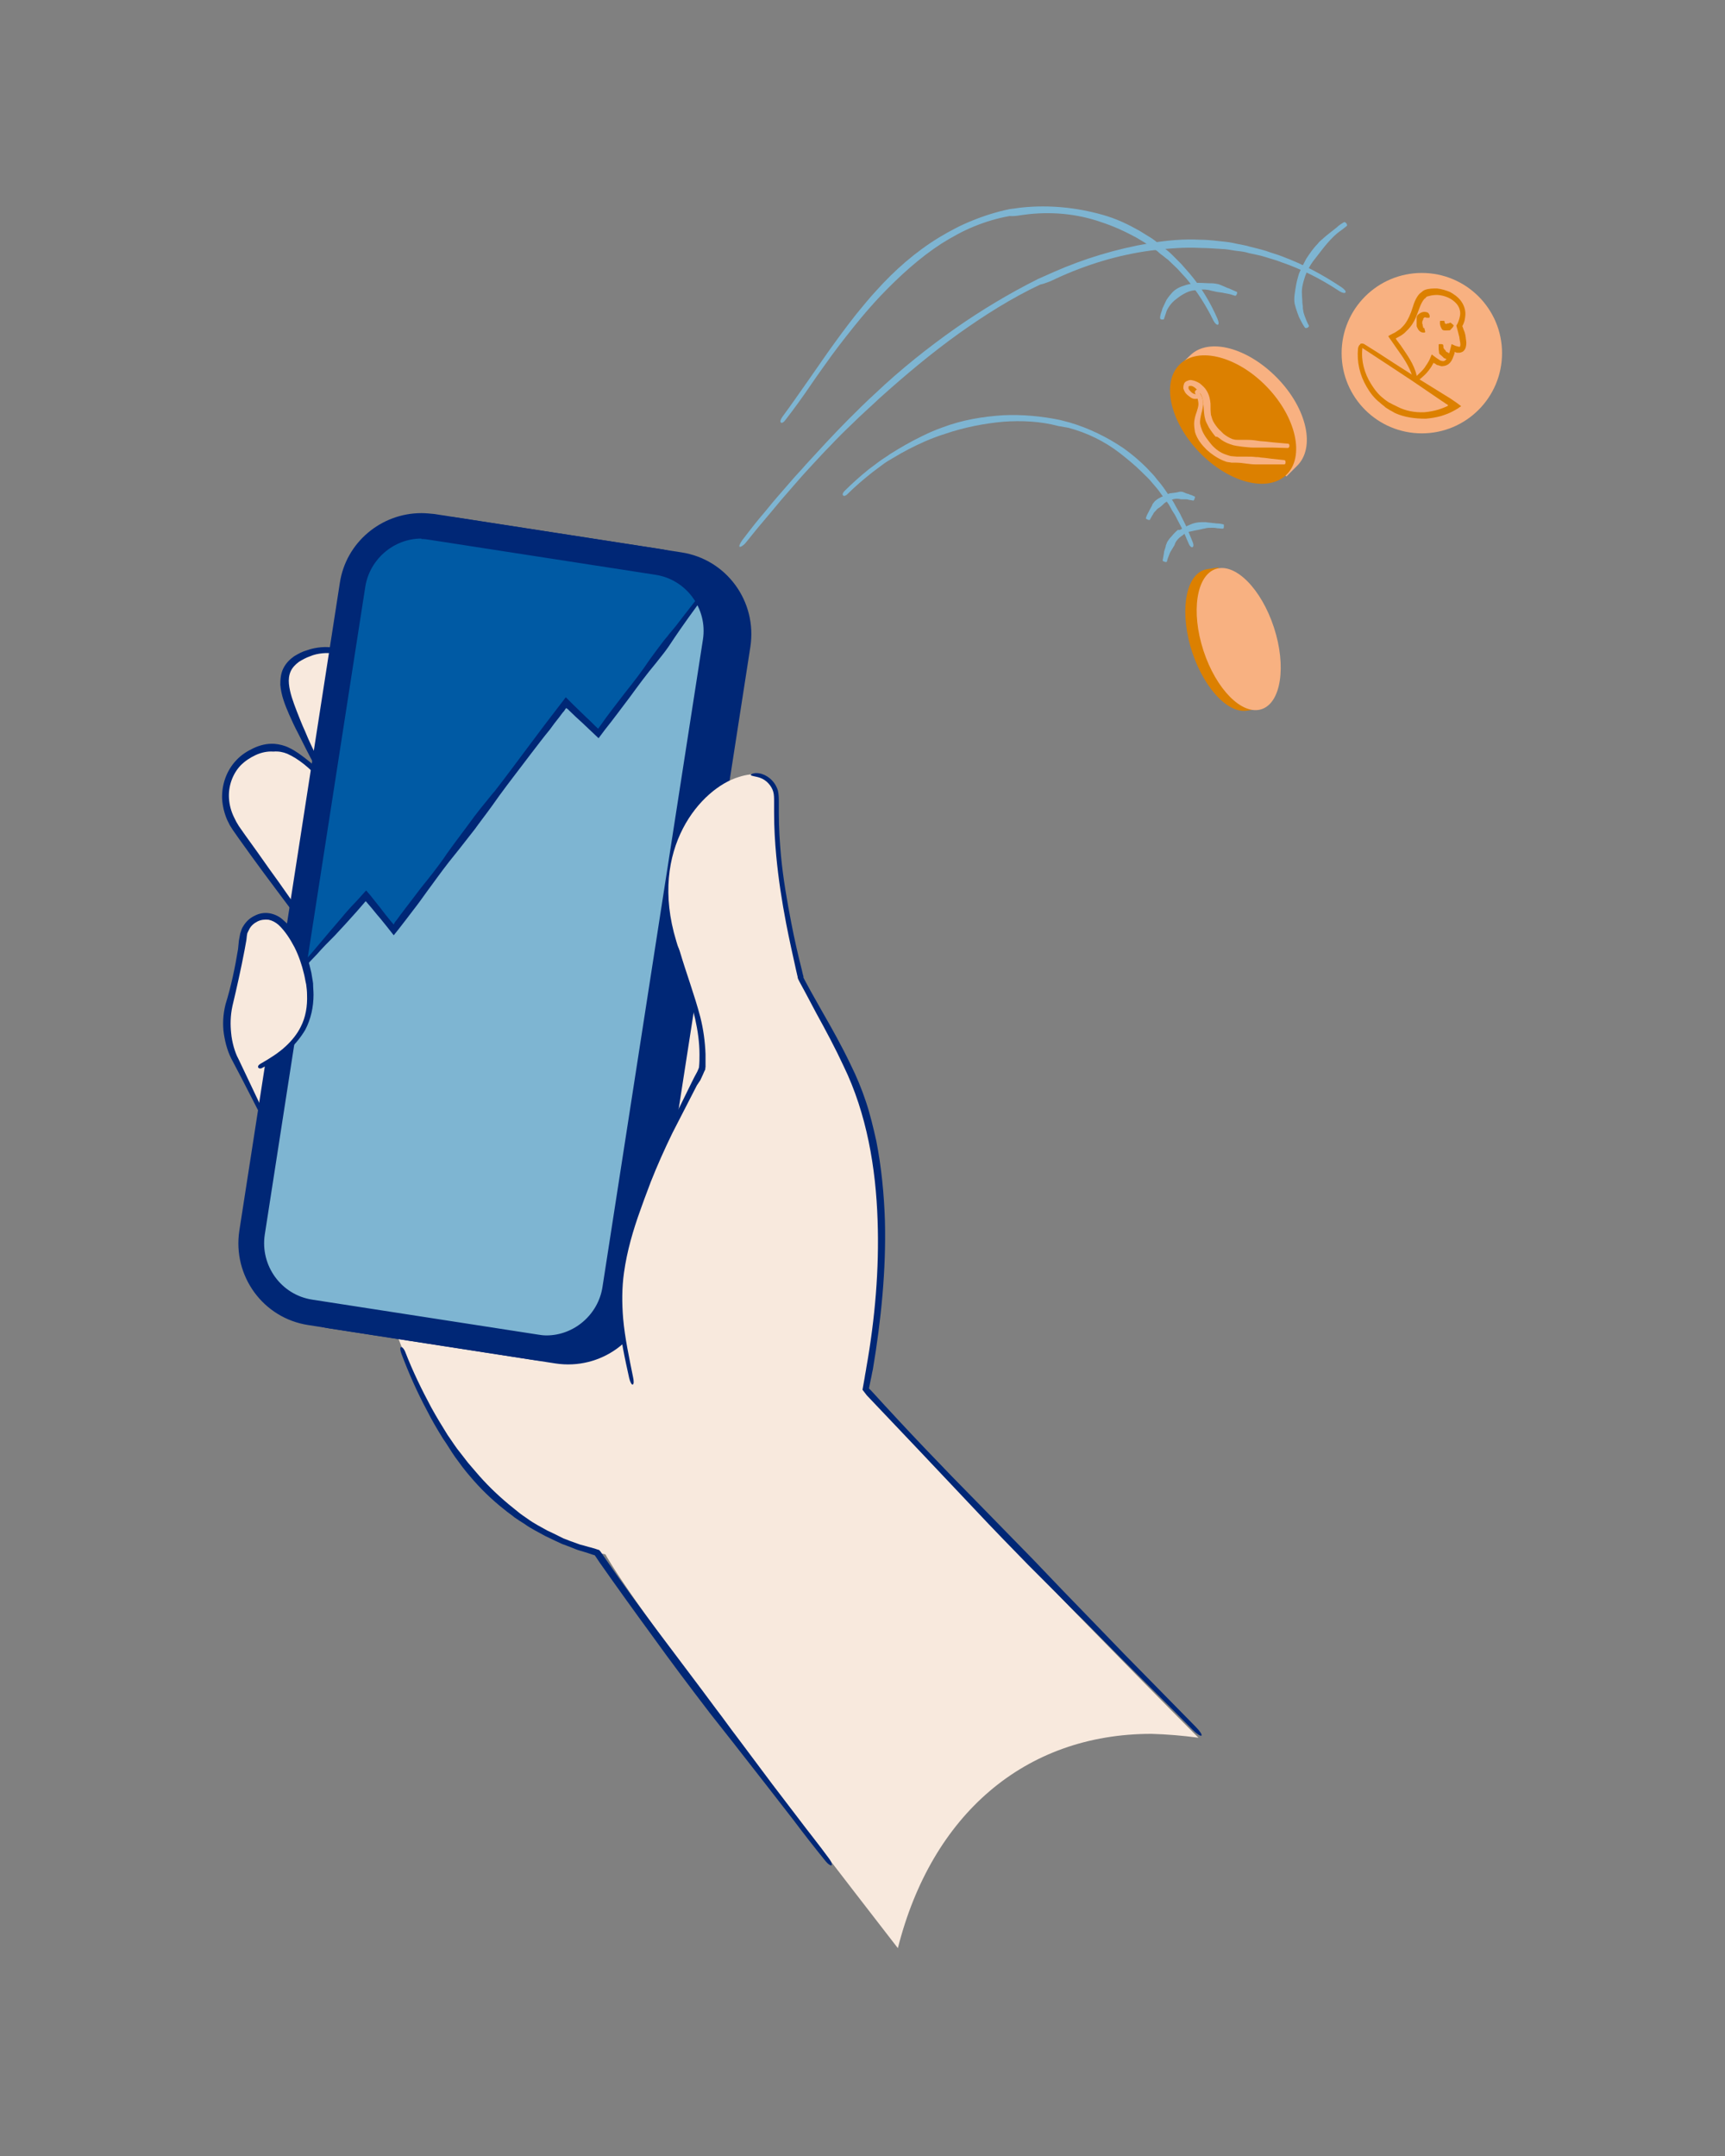<?xml version="1.0" encoding="utf-8"?>
<!-- Generator: Adobe Illustrator 27.6.1, SVG Export Plug-In . SVG Version: 6.00 Build 0)  -->
<svg version="1.1" id="Layer_1" xmlns="http://www.w3.org/2000/svg" xmlns:xlink="http://www.w3.org/1999/xlink" x="0px" y="0px"
	 viewBox="0 0 400 500" style="enable-background:new 0 0 400 500;" xml:space="preserve">
<rect x="0" y="0" width="400" height="500" fill="#808080" stroke="none"/>
<style type="text/css">
	.st0{fill:#F8E9DD;}
	.st1{fill:none;}
	.st2{fill:#002776;}
	.st3{fill:#005AA4;}
	.st4{fill:#7EB5D2;}
	.st5{fill:#F8B181;}
	.st6{fill:#DC8000;}
</style>
<g>
	<g>
		<g id="hånd_bak_1_">
			<g>
				<g>
					<path class="st0" d="M80.5,189.4c-2-2.3-9.2-15.4-12.8-24c-2.3-5.5-3.8-10.6,3.1-13.5c17.8-7.3,29,29.5,33.8,34.8"/>
				</g>
				<g>
					<g>
						<line class="st1" x1="79.8" y1="190" x2="81.2" y2="188.8"/>
					</g>
					<g>
						<line class="st1" x1="104" y1="187.3" x2="105.4" y2="186.1"/>
					</g>
					<g>
						<path class="st2" d="M82.2,153.9c3.5,2.3,6.4,5.8,8.7,9.4c1.3,2,2.3,3.9,3.4,5.6l1.7,2.9c0.5,0.9,1,1.8,1.5,2.7l2.1,4
							c1.3,2.5,2.5,5.1,4.2,7.6c0.3,0.4,0.8,0.6,1,0.4c0.2-0.2,0.1-0.6-0.2-1c-1.5-2.3-2.7-5-3.9-7.6l-1.9-4.1l-1.4-2.8
							c-0.5-1-1-2.1-1.6-3.1c-1-1.8-2.1-3.7-3.5-5.7c-2.6-3.6-5.5-7.2-9.2-9.8l-1-0.6l-1.1-0.5c-2-0.9-4.3-1.4-6.5-1.2
							c-1.1,0.1-2.2,0.3-3.3,0.7c-1.1,0.3-2,0.8-3,1.4c-1,0.7-1.9,1.6-2.5,2.8c-0.6,1.2-0.7,2.5-0.7,3.8c0.2,2.5,1.1,4.7,2,6.8
							c0.7,1.6,1.4,3.1,2.2,4.6c1.2,2.4,2.4,4.8,3.7,7.2c0.9,1.7,1.8,3.4,2.8,5.1c1.2,2.1,2.4,4.3,3.9,6.3c0.3,0.4,0.8,0.6,1,0.4
							c0.2-0.2,0.1-0.6-0.1-1c-1.3-2-2.6-4.2-3.7-6.3c-0.9-1.7-1.8-3.4-2.7-5.1c-1.2-2.4-2.4-4.8-3.4-7.3c-0.7-1.5-1.3-3.1-1.9-4.6
							c-0.8-2.1-1.6-4.2-1.8-6.3c-0.1-1,0-2,0.4-2.9c0.4-0.9,1.1-1.6,1.9-2.2c0.8-0.5,1.7-1,2.6-1.3c0.9-0.4,1.9-0.6,2.9-0.7
							c2-0.2,4,0.2,5.7,1.1l1,0.5L82.2,153.9z"/>
					</g>
				</g>
			</g>
			<g>
				<path class="st0" d="M82.6,295.9c-0.1-0.1-0.2-0.3-0.2-0.4c-9.6-16.4-20.2-32.8-28-50.2c-0.8-1.8-1.3-3.7-1.5-5.6
					c-0.6-5.7,5.1-10.2,10.5-8c3.6,1.4,7.8,4.8,12.2,12.2c11.7,19.5,17.6,28.7,17.6,28.7"/>
			</g>
			<g>
				<path class="st0" d="M160.2,361.2c-38.8,4.3-60-23-71-60.6l61.9-104.9c0,0,35.5,43.3,26.8,88.4S160.2,361.2,160.2,361.2z"/>
			</g>
			<g>
				<g>
					<path class="st0" d="M84.9,233.9c-4.5-7.7-28.5-39.4-30.5-42.9c-3.8-6.6-1.1-13.3,3.5-16c11.7-7,18.8,8.4,47.4,42.9"/>
				</g>
				<g>
					<g>
						<line class="st1" x1="84" y1="234.3" x2="85.7" y2="233.4"/>
					</g>
					<g>
						<line class="st1" x1="104.5" y1="218.4" x2="106" y2="217.2"/>
					</g>
					<g>
						<path class="st2" d="M66.6,174.8c2.7,1.2,5.1,3.3,7.3,5.6c2.2,2.3,4.3,4.7,6.2,7.2c2.2,2.7,4.1,5.2,5.9,7.5l3.1,3.8l2.9,3.5
							l4.1,5.1c2.6,3.2,5.3,6.4,7.9,9.5c0.5,0.6,1,0.9,1.2,0.7c0.2-0.2,0-0.8-0.5-1.3c-2.6-3.2-5.2-6.5-7.8-9.7l-4-5.1l-2.8-3.6
							c-1-1.3-2-2.6-3-3.9c-1.8-2.3-3.8-4.8-6-7.5c-2.1-2.4-4.2-4.8-6.4-7.2c-1.1-1.2-2.3-2.3-3.6-3.3c-1.3-1-2.6-2-4.1-2.7
							c-1-0.5-2.2-0.8-3.4-0.9c-1.7-0.1-3.3,0.3-4.8,1c-1.5,0.7-2.9,1.6-4,2.8c-2.3,2.4-3.4,5.7-3.3,8.9c0.1,1.7,0.5,3.4,1.2,5
							l0.6,1.2l0.7,1.1l1.4,2c1.9,2.7,3.9,5.4,5.8,8l4.4,5.9c2.3,3.1,4.7,6.2,6.9,9.3c1.7,2.2,3.3,4.5,4.9,6.8c2,2.8,4.1,5.8,6,8.7
							c0.4,0.6,0.9,1,1.1,0.8s0.1-0.7-0.3-1.4c-1.9-3-4-6-6-8.8c-1.6-2.3-3.2-4.5-4.8-6.8l-6.7-9.5c-1.4-2-2.8-4-4.2-5.9
							c-1.9-2.7-3.8-5.4-5.7-8l-1.4-2l-0.6-1l-0.5-1c-0.7-1.4-1.1-2.9-1.2-4.4c-0.2-2.8,0.8-5.7,2.7-7.7c1-1,2.2-1.8,3.5-2.4
							c1.3-0.6,2.7-0.9,4.1-0.8C64.6,174.2,65.6,174.4,66.6,174.8z"/>
					</g>
				</g>
			</g>
		</g>
		<g>
			<path class="st0" d="M277.9,403c-34.4-34.6-77.2-79.3-78.3-81.7l-60.4,36.7c2.3,7.5,44.7,62.4,69,93.8
				c7.8-30.9,29.4-49.7,58.8-49.7C270.6,402.2,274.2,402.5,277.9,403z"/>
		</g>
		<g id="fjes-telefon_1_">
			<g>
				<g>
					<g>
						<path class="st2" d="M128.8,316.2l-52.3-8.1c-10.5-1.6-17.6-11.4-16-21.9L83.8,136c1.6-10.5,11.4-17.6,21.9-16l52.3,8.1
							c10.5,1.6,17.6,11.4,16,21.9l-23.3,150.2C149.1,310.7,139.3,317.8,128.8,316.2z"/>
					</g>
					<g>
						<path class="st3" d="M123.4,314.2l-51.2-7.9c-10.5-1.6-17.6-11.4-16-21.9l22.9-147.9c1.6-10.5,11.4-17.6,21.9-16l51.2,7.9
							c10.5,1.6,17.6,11.4,16,21.9l-22.9,147.9C143.7,308.7,133.9,315.8,123.4,314.2z"/>
					</g>
					<g>
						<path class="st4" d="M163.4,137.4l-24.7,32.7l-7.5-7.2l-39.9,52.7l-6.4-7.9l-18.6,20.8l-9.6,59.7c0,0,1.7,13.6,13,16.1
							s53.7,9.8,53.7,9.8s17,0.9,20.5-18.6c3.5-19.5,24.4-145.4,24.4-145.4S168.9,139.9,163.4,137.4z"/>
					</g>
					<g>
						<g>
							<path class="st2" d="M162.6,137.6l-3.9,5l-2,2.6l-1.5,1.8c-0.5,0.7-1.1,1.3-1.6,2c-0.9,1.2-1.9,2.5-2.9,3.9
								c-1.8,2.7-3.8,5.3-5.8,7.8c-1.9,2.5-3.9,5-5.7,7.6l-0.5,0.7c-0.9-0.8-1.7-1.7-2.6-2.5c-1-1-2.1-2-3.1-3
								c-0.6-0.6-1.2-1.2-1.8-1.8c-1.6,2.1-3.3,4.3-4.9,6.4l-4.2,5.6c-2.4,3.2-4.9,6.6-7.4,9.8l-0.6,0.7c-1.8,2.2-3.7,4.5-5.4,6.9
								l-3.5,4.7c-0.7,1-1.5,2-2.2,3.1c-1.7,2.4-3.5,4.7-5.3,6.9c-1.1,1.4-2.1,2.8-3.2,4.2l-1.6,2.1l-0.8,1.1l-0.4,0.5l-0.2,0.3
								c-0.1,0.1-0.1,0.2-0.1,0.2l-0.1,0.2l-0.1-0.1l-0.6-0.7l-1.3-1.6c-0.8-1.1-1.7-2.2-2.5-3.2c-0.6-0.8-1.2-1.5-1.9-2.3
								c-1.1,1.2-2.2,2.5-3.4,3.7c-0.9,1-1.8,2-2.6,3l-2.4,2.8c-1.3,1.5-2.5,3-3.8,4.5c-0.9,1.1-1.9,2.1-2.8,3.2
								c-1.2,1.3-2.4,2.7-3.6,4.1c-0.2,0.3-0.3,0.6-0.1,0.8c0.2,0.2,0.6,0.1,0.8-0.2c1.2-1.3,2.5-2.7,3.6-4c0.9-1,1.9-2.1,2.9-3.1
								c1.3-1.5,2.7-2.9,4.1-4.3c0.8-0.9,1.7-1.8,2.5-2.7c0.9-1,1.8-2,2.7-3c0.4-0.5,0.9-1,1.3-1.5l0.6-0.7l0.1-0.1l0.1,0.1
								c0.2,0.2,0.4,0.5,0.6,0.7c0.9,1,1.7,2.1,2.6,3.1l1.3,1.6c0.6,0.8,1.3,1.6,1.9,2.4c0.4-0.5,0.8-1,1.2-1.5l1.7-2.2l1.6-2.1
								c1.1-1.4,2.1-2.8,3.1-4.2c1.7-2.3,3.4-4.7,5.2-7l2.4-3c1.2-1.5,2.4-3.1,3.6-4.6l0.8-1.1c1.5-2,3-4,4.4-6l0.5-0.7
								c2.4-3.3,5-6.6,7.4-9.8c1.4-1.8,2.8-3.7,4.3-5.5c0.7-1,1.4-1.9,2.2-2.9c0.4-0.5,0.7-1,1.1-1.4l0.4-0.6l0.1-0.1l0.1,0.1l0,0
								l0.2,0.1l0.3,0.3c1,1,2.1,2,3.2,3c1.3,1.2,2.5,2.4,3.7,3.5c0.5-0.7,1-1.3,1.5-2c2-2.5,3.9-5.1,5.8-7.6
								c1.9-2.6,3.8-5.2,5.9-7.7c1.1-1.4,2.1-2.6,3-3.9l1.4-2.1l1.3-1.9l1.9-2.7l3.7-5.1c0.2-0.3,0.2-0.7,0-0.8
								C163.2,137.2,162.9,137.3,162.6,137.6z"/>
						</g>
					</g>
					<g>
						<path class="st2" d="M97.7,119v6c0.7,0,1.4,0.1,2,0.2l52.3,8.1c7.2,1.1,12.1,7.9,11,15l-23.3,150.2c-1,6.4-6.6,11.2-13,11.2
							c-0.7,0-1.4-0.1-2-0.2l-52.3-8.1c-7.2-1.1-12.1-7.9-11-15.1l23.3-150.2c1-6.4,6.6-11.2,13-11.2L97.7,119 M97.7,119
							c-9.3,0-17.5,6.8-18.9,16.2L55.5,285.4c-1.6,10.5,5.5,20.3,16,21.9l52.3,8.1c1,0.2,2,0.2,3,0.2c9.3,0,17.5-6.8,18.9-16.2
							L169,149.2c1.6-10.5-5.5-20.3-16-21.9l-52.3-8.1C99.7,119.1,98.7,119,97.7,119L97.7,119z"/>
					</g>
				</g>
			</g>
		</g>
		<g>
			<line class="st0" x1="132.4" y1="350" x2="192.8" y2="313.2"/>
		</g>
		<g id="tommel_1_">
			<g>
				<path class="st0" d="M162.9,247.8c0.5-10-2.1-16.1-6.1-29.6c-6.5-21.4,5.8-35.4,14.5-38c0.9-0.3,1.8-0.5,2.7-0.6
					c3.2-0.4,6,2.2,5.9,5.4c-0.1,7-0.2,18.6,5.7,41.7c5.3,10.1,11.5,19.7,14.8,30.5c8.1,26.8,2.7,62.7-5.9,87.9l-40.6-3.9
					c-2.5-6.5-5.7-13.2-7.2-20.2C142.4,300.5,139.8,291.3,162.9,247.8z"/>
			</g>
			<g>
				<g>
					<line class="st1" x1="145.8" y1="321.3" x2="147.7" y2="320.9"/>
				</g>
				<g>
					<line class="st1" x1="157.6" y1="218.7" x2="155.8" y2="219.2"/>
				</g>
				<g>
					<path class="st2" d="M162.4,250.5l0.6-1.3l0.3-0.7l0.2-0.4c0.1-0.2,0-0.5,0.1-0.6c0-1,0-2,0-3c-0.1-2.9-0.5-5.8-1.2-8.6
						c-1.4-5.3-3.3-10.3-4.8-15.4c-0.3-0.9-0.7-1.6-1-1.5c-0.3,0.1-0.2,0.9,0,1.8c1.5,5.2,3.4,10.3,4.6,15.5c0.6,2.7,1,5.5,1,8.2
						c0,1,0,1.9-0.1,2.9c0,0.3,0,0-0.1,0.4l-0.3,0.7l-0.7,1.3l-0.6,1.2c-1.8,3.7-3.7,7.5-5.5,11.2c-1.8,3.7-3.5,7.6-5.2,11.3
						c-0.5,1.3-1.1,2.6-1.6,4c-0.3,0.9-0.6,1.7-0.9,2.6c-1.6,4.8-2.9,9.7-3.5,14.8c-0.4,3.6-0.5,7.3-0.2,11
						c0.4,4.6,1.4,9.2,2.4,13.7c0.2,0.9,0.6,1.6,0.8,1.5c0.3-0.1,0.3-0.8,0.1-1.7c-0.9-4.5-1.9-9.1-2.3-13.6
						c-0.3-3.6-0.3-7.2,0.2-10.7c0.7-5,2.1-9.8,3.8-14.5c0.3-0.8,0.6-1.7,0.9-2.5c0.5-1.3,1-2.7,1.5-4c1.5-3.8,3.2-7.6,5-11.3
						c1.9-3.7,3.8-7.4,5.7-11.1L162.4,250.5z"/>
				</g>
			</g>
		</g>
		<g>
			<g>
				<path class="st0" d="M60,247.5c9.5-4.8,14.5-11.4,10.8-23.9c-1.1-3.7-3.1-7.6-6-10c-3-2.6-7.7-0.8-8.4,3.2
					c-0.9,5.4-2,11-3.2,15.7c-1.2,4.3-0.8,8.8,1,12.9"/>
			</g>
		</g>
		<g>
			<g>
				<g>
					<line class="st1" x1="59.6" y1="246.6" x2="60.5" y2="248.3"/>
				</g>
				<g>
					<line class="st1" x1="60" y1="258.9" x2="61.7" y2="258"/>
				</g>
				<g>
					<path class="st2" d="M55.2,220.1c-0.7,4.3-1.6,8.6-2.9,12.8c-0.6,2.4-0.7,4.7-0.4,6.8c0.2,1.2,0.4,2.3,0.8,3.5
						c0.3,1,0.8,2.1,1.3,3l2.1,4l3.9,7.6c0.2,0.5,0.6,0.7,0.9,0.6s0.3-0.6,0-1l-3.7-7.8l-1.9-4c-0.5-0.9-0.8-1.8-1.1-2.8
						c-0.3-1.1-0.5-2.1-0.6-3.2c-0.2-1.9-0.2-4,0.3-6.3c1-4.2,2-8.7,2.8-12.9l0.4-2.2c0.1-0.5,0.1-1.1,0.2-1.5
						c0-0.2,0.1-0.4,0.2-0.6c0.1-0.2,0.2-0.4,0.3-0.6c0.4-0.8,1.1-1.4,1.9-1.8c0.8-0.4,1.7-0.5,2.6-0.4c0.9,0.2,1.6,0.6,2.3,1.2
						c1.5,1.4,2.7,3.3,3.7,5.2c1,2,1.7,4.1,2.2,6.2c0.2,0.8,0.3,1.6,0.5,2.4c0.1,0.8,0.2,1.6,0.2,2.4c0.1,2.6-0.3,5.2-1.5,7.5
						c-0.8,1.6-2,3.1-3.4,4.4c-1.7,1.6-3.8,2.9-5.9,4.1c-0.4,0.2-0.7,0.6-0.5,0.9c0.1,0.2,0.6,0.3,1,0c2.2-1.1,4.4-2.5,6.2-4.2
						c1.4-1.3,2.7-2.9,3.7-4.6c1.3-2.5,1.9-5.3,1.9-8.1c0-0.9-0.1-1.7-0.1-2.6c-0.1-0.9-0.3-1.7-0.4-2.5c-0.5-2.3-1.2-4.6-2.3-6.6
						c-1.1-2.1-2.4-4.1-4.2-5.6c-0.8-0.8-2-1.4-3.2-1.6c-1.2-0.2-2.4,0-3.5,0.6c-1.1,0.5-2,1.4-2.6,2.4c-0.2,0.3-0.3,0.5-0.4,0.8
						c-0.1,0.3-0.2,0.6-0.3,0.9c-0.1,0.6-0.2,1-0.3,1.6L55.2,220.1z"/>
				</g>
			</g>
		</g>
		<g id="tommel-underarm-outline_00000164473907384116240250000013602538148770676612_">
			<g>
				<line class="st1" x1="173.9" y1="178.7" x2="174.1" y2="180.5"/>
			</g>
			<g>
				<line class="st1" x1="277.9" y1="403.1" x2="279.3" y2="401.8"/>
			</g>
			<g>
				<path class="st2" d="M201,323.6c8.2,8.6,16.6,17.5,24.9,26.3c4.5,4.8,8.6,9,12.6,13.1l6.6,6.6c2,2,4,4.1,6.1,6.1l8.7,8.8
					c5.5,5.5,11.1,11,16.6,16.6c1,1,1.9,1.6,2.1,1.4c0.2-0.2-0.4-1.1-1.4-2.1c-5.5-5.6-11-11.2-16.5-16.8l-8.5-8.8l-6-6.2
					c-2.2-2.3-4.3-4.5-6.5-6.8c-3.9-4-8-8.2-12.7-13c-8.4-8.5-16.9-17.4-24.9-26.2l-0.6-0.6l0.4-2c0.2-0.8,0.3-1.6,0.5-2.4
					c1.9-11.3,3.1-23.1,2.8-34.5c-0.2-6.1-0.8-12.4-2-18.5c-0.7-3.1-1.4-6.1-2.4-9.1c-1-3-2.2-5.9-3.6-8.7c-2-4.2-4.3-8.3-6.6-12.3
					l-2.7-4.8l-1.3-2.4l-0.3-0.6c0,0,0,0,0-0.1l0-0.2l-0.1-0.3l-0.3-1.3c-0.9-3.5-1.7-7.1-2.4-10.7c-1-5.2-1.9-10.3-2.4-15.6
					c-0.3-3.3-0.5-6.6-0.5-9.9l0-2.5c0-0.8,0-1.8-0.2-2.7c-0.5-1.8-1.9-3.3-3.7-3.9c-1.5-0.5-2.6,0-2.6,0.2c0,0.3,1.1,0.3,2.2,0.7
					c1.4,0.5,2.6,1.8,3,3.2c0.2,0.7,0.2,1.5,0.2,2.4l0,2.5c0,3.4,0.2,6.8,0.5,10c0.5,5.3,1.3,10.5,2.3,15.7
					c0.7,3.6,1.5,7.2,2.3,10.8l0.3,1.3c0.1,0.2,0,0.4,0.2,0.8l0.3,0.6l1.3,2.4l2.6,4.9c2.2,4,4.4,8.1,6.3,12.2
					c5.4,11.1,7.5,23.7,7.9,35.8c0.4,11.2-0.6,22.9-2.6,34.1c-0.1,0.8-0.3,1.6-0.4,2.4l-0.5,2.8L201,323.6z"/>
			</g>
		</g>
		<g>
			<g>
				<g>
					<line class="st1" x1="191.9" y1="433" x2="193.4" y2="431.9"/>
				</g>
				<g>
					<line class="st1" x1="94" y1="312.1" x2="92.2" y2="312.8"/>
				</g>
				<g>
					<path class="st2" d="M137.1,358.9c-0.9-0.2-1.7-0.5-2.6-0.7c-0.8-0.3-1.7-0.6-2.5-0.9c-0.4-0.2-0.8-0.3-1.3-0.5l-1.2-0.6
						c-0.8-0.4-1.6-0.8-2.5-1.2c-1.6-0.9-3.2-1.7-4.7-2.8c-0.7-0.5-1.5-1-2.2-1.6l-2.1-1.7c-3-2.5-5.5-5-7.7-7.6
						c-0.6-0.7-1.2-1.4-1.8-2.1l-1.7-2.2c-1.1-1.3-2-2.8-3-4.2c-1.3-2.1-2.6-4.2-3.8-6.4c-2.2-4.1-4.3-8.4-6-12.8
						c-0.3-0.8-0.8-1.3-1-1.2c-0.3,0.1-0.2,0.8,0.1,1.6c1.7,4.5,3.6,8.8,5.9,13.1c1.1,2.2,2.4,4.4,3.7,6.5c1,1.4,1.9,3,2.9,4.4
						l1.7,2.3c0.6,0.8,1.2,1.5,1.8,2.2c2.2,2.6,4.8,5.2,8,7.7c0.7,0.6,1.5,1.1,2.2,1.7c0.7,0.5,1.5,1,2.3,1.5
						c1.5,1.1,3.2,1.9,4.8,2.8c0.8,0.4,1.7,0.8,2.5,1.2l1.3,0.6c0.4,0.2,0.9,0.3,1.3,0.5c0.9,0.3,1.7,0.7,2.6,1
						c0.9,0.3,1.8,0.5,2.6,0.8l0.9,0.3c0.1,0,0.4,0.1,0.3,0.1c0,0,0,0,0.1,0.1l1,1.5c4,5.7,8.1,11.4,12.2,17
						c4.3,6,8.9,12.1,13.5,18.1l5.2,6.6c2.7,3.5,5.5,7,8.2,10.5l5.9,7.6c2.4,3.2,4.9,6.4,7.5,9.6c0.5,0.6,1.1,1,1.3,0.9
						c0.2-0.2,0-0.8-0.5-1.5c-2.4-3.3-5-6.5-7.4-9.7c-1.9-2.5-3.9-5.1-5.8-7.6l-8-10.7c-1.7-2.2-3.3-4.5-5-6.7
						c-4.5-6.1-9.1-12.1-13.5-18c-4.1-5.5-8.3-11.2-12.2-16.9l-1.1-1.6c-0.2-0.2-0.3-0.5-0.6-0.5l-0.6-0.2L137.1,358.9z"/>
				</g>
			</g>
		</g>
	</g>
	<g>
		<g>
			<g>
				<path class="st5" d="M300.7,108.1c4.4-4.2,2.4-13.3-4.5-20.4s-15.9-9.5-20.2-5.3l-2.4,2.3l24.7,25.8L300.7,108.1z"/>
			</g>
			<g>
				
					<ellipse transform="matrix(0.721 -0.693 0.693 0.721 12.163 225.2)" class="st6" cx="286" cy="97.5" rx="10.9" ry="17.8"/>
			</g>
			<g>
				<g>
					<line class="st1" x1="278.3" y1="90.6" x2="276.8" y2="91.8"/>
				</g>
				<g>
					<line class="st1" x1="298.1" y1="108.1" x2="298.2" y2="106.2"/>
				</g>
				<g>
					<path class="st5" d="M284.4,107.1c0.4,0.1,0.8,0.1,1.2,0.2l1.1,0c0.7,0,1.5,0.1,2.2,0.2c0.8,0.1,1.5,0.2,2.2,0.2
						c0.4,0,0.8,0,1.2,0l1.1,0l1.5,0l2.9,0c0.2,0,0.3-0.2,0.3-0.5c0-0.3-0.1-0.5-0.3-0.5l-2.9-0.3l-1.5-0.2l-1.1-0.1
						c-0.4-0.1-0.8-0.1-1.1-0.1c-0.7-0.1-1.4-0.1-2.2-0.1c-0.7,0-1.5,0-2.2,0l-1.1-0.1c-0.3,0-0.6-0.1-0.9-0.2
						c-0.2-0.1-0.4-0.1-0.6-0.2c-1.2-0.4-2.3-1.2-3.2-2.2c-0.9-1.1-1.8-2.2-2.3-3.5c-0.2-0.5-0.3-0.9-0.4-1.4
						c-0.1-0.8,0.1-1.6,0.3-2.5c0.2-0.6,0.3-1.3,0.4-2c0-0.9-0.2-1.9-0.8-2.6c-0.1-0.2-0.4-0.1-0.6,0c-0.2,0.2-0.3,0.4-0.2,0.5
						c0.3,0.6,0.5,1.4,0.5,2c0,0.6-0.2,1.1-0.4,1.8c-0.3,0.8-0.6,1.8-0.6,2.8c0,0.6,0.1,1.3,0.2,1.9c0.5,1.7,1.6,3,2.7,4.1
						c1.1,1,2.4,1.9,3.8,2.5C283.9,106.9,284.1,107,284.4,107.1z"/>
				</g>
			</g>
			<g>
				<g>
					<line class="st1" x1="277.8" y1="89.6" x2="276.4" y2="90.9"/>
				</g>
				<g>
					<line class="st1" x1="298.9" y1="104.3" x2="299" y2="102.4"/>
				</g>
				<g>
					<path class="st5" d="M282.7,101.6c0.7,0.6,1.6,1.1,2.5,1.4c0.5,0.2,0.9,0.3,1.5,0.4c0.5,0.1,0.9,0.1,1.4,0.2
						c1,0.1,1.8,0.2,2.6,0.2l1.4,0l1.3,0l1.8,0l3.4,0.1c0.2,0,0.4-0.2,0.4-0.5c0-0.3-0.1-0.5-0.3-0.5l-3.4-0.3l-1.8-0.2l-1.3-0.1
						c-0.5-0.1-0.9-0.1-1.4-0.2c-0.8-0.1-1.7-0.1-2.7-0.1c-0.4,0-0.9,0-1.3,0c-0.4,0-0.8-0.1-1.1-0.2c-0.7-0.3-1.4-0.7-2-1.2
						c-0.2-0.2-0.4-0.4-0.6-0.6c-0.6-0.5-1.1-1.2-1.5-1.8c-0.2-0.3-0.4-0.7-0.5-1c-0.1-0.3-0.2-0.7-0.3-1c-0.1-0.8-0.1-1.7-0.1-2.6
						c-0.1-1-0.3-2-0.9-3c-0.4-0.7-1-1.2-1.6-1.7c-0.5-0.3-1.1-0.6-1.7-0.7c-0.3-0.1-0.7-0.1-1.1,0.1c-0.4,0.1-0.8,0.4-0.9,0.9
						c-0.1,0.3-0.1,0.6-0.1,0.9c0.1,0.3,0.2,0.5,0.3,0.7c0.2,0.4,0.5,0.7,0.9,1c0.4,0.3,0.9,0.8,1.8,0.7c0.2,0,0.5-0.1,0.6-0.3
						c0.2-0.2,0.3-0.5,0.3-0.7c0-0.5-0.2-0.7-0.4-1c-0.2-0.2-0.4-0.2-0.6,0c-0.2,0.2-0.3,0.4-0.2,0.6c0.1,0.2,0.1,0.3,0.1,0.4
						c0,0,0,0,0,0c0,0,0,0,0,0c0,0,0,0-0.1-0.1l0,0c-0.1,0-0.6-0.2-0.8-0.4c-0.2-0.2-0.5-0.5-0.6-0.7c-0.1-0.1-0.1-0.3-0.1-0.4
						c0-0.1,0-0.2,0-0.2c0-0.1,0.1-0.1,0.2-0.2c0.1,0,0.3,0,0.5,0c0.4,0.1,0.8,0.4,1.1,0.7c0.4,0.4,0.8,0.8,1.1,1.3
						c0.7,1.3,0.5,3.1,0.8,5c0.1,0.4,0.2,1,0.4,1.4c0.2,0.4,0.4,0.8,0.6,1.2c0.5,0.8,1,1.5,1.6,2.2
						C282.2,101.2,282.4,101.4,282.7,101.6z"/>
				</g>
			</g>
		</g>
		<g>
			<g>
				<path class="st6" d="M279.9,132c-4.7,0.8-6.4,8.7-3.9,17.8c2.6,9.1,8.5,15.8,13.2,15l2.6-0.4l-9.3-32.8L279.9,132z"/>
			</g>
			<g>
				
					<ellipse transform="matrix(0.951 -0.31 0.31 0.951 -31.772 96.492)" class="st5" cx="287.2" cy="148" rx="8.6" ry="17.1"/>
			</g>
		</g>
		<g>
			<g>
				<circle class="st5" cx="329.7" cy="81.9" r="18.6"/>
			</g>
			<g>
				<g>
					<line class="st1" x1="315.9" y1="79.1" x2="314.9" y2="80.7"/>
				</g>
				<g>
					<line class="st1" x1="316.3" y1="80" x2="314.5" y2="79.7"/>
				</g>
				<g>
					<path class="st6" d="M323.4,94c-0.5-0.2-0.9-0.5-1.4-0.7c-0.4-0.3-0.9-0.6-1.2-0.9c-1.2-0.9-2.1-2.1-2.9-3.4
						c-1.5-2.4-2.3-5.3-2-8.1c0-0.5-0.2-0.9-0.4-1c-0.3,0-0.5,0.4-0.6,0.9c-0.3,3.1,0.4,6.2,2,8.9c0.8,1.4,1.8,2.7,3.1,3.7
						c0.4,0.4,0.9,0.7,1.3,1.1c0.5,0.3,0.9,0.6,1.5,0.9l0.7,0.4c2.2,1,4.7,1.3,7.1,1.3c1.2-0.1,2.4-0.3,3.5-0.6c1.2-0.4,2-0.6,4-1.8
						l0.4-0.3l0.2-0.1l0.1-0.1l-0.1-0.1l-0.8-0.6l-1.6-1.1l-1.3-0.8c-2.4-1.5-4.7-2.9-7.1-4.4l-5-3.2c-2.1-1.4-4.3-2.8-6.4-4.1
						c-0.4-0.3-0.9-0.3-1.1-0.1c-0.1,0.2,0.1,0.6,0.5,0.9c2.1,1.4,4.3,2.8,6.4,4.2c1.7,1.1,3.3,2.2,5,3.3l6.9,4.7l1.2,0.8l0.2,0.1
						l0,0l0.1,0.1l0.1,0.1c0,0,0,0-0.1,0.1c0.2,0-1.2,0.6-2.2,0.9c-1,0.3-2.1,0.5-3.2,0.6c-2.2,0.1-4.4-0.3-6.3-1.3L323.4,94z"/>
				</g>
			</g>
			<g>
				<g>
					<line class="st1" x1="327.3" y1="88.3" x2="329.1" y2="88"/>
				</g>
				<g>
					<line class="st1" x1="327.7" y1="87.3" x2="328.8" y2="88.9"/>
				</g>
				<g>
					<path class="st6" d="M338.5,78.9c0.1,0.5,0.2,1,0.1,1.3c0,0.2,0,0.2-0.1,0.2c0,0-0.1,0-0.1,0c-0.1,0-0.1,0-0.2,0
						c0,0-0.4-0.1-0.7-0.2l-0.9-0.4l-0.4,1.6c-0.1,0.4-0.2,0.6-0.3,0.9c-0.2,0.5-0.5,1-0.8,1.3c-0.3,0.2-0.6,0.2-1.1,0
						c-0.1,0-0.2-0.1-0.3-0.2l-0.2-0.1l0,0l-0.1-0.1l-0.2-0.1c-0.4-0.3-0.8-0.6-1.2-0.9c-0.3,0.7-0.6,1.5-0.9,1.9
						c-0.2,0.4-0.5,0.7-0.7,1.1c-0.5,0.7-1.2,1.3-1.8,1.9c-0.4,0.3-0.6,0.8-0.4,1c0.2,0.2,0.6,0.1,1.1-0.2c0.7-0.6,1.4-1.2,2-2
						c0.3-0.4,0.6-0.8,0.8-1.2c0.2-0.4,0.3-0.4,0.3-0.6c0.1,0.1,0.2,0.2,0.3,0.2c0,0,0.2,0.1,0.3,0.2c0.1,0.1,0.3,0.2,0.5,0.2
						c0.3,0.1,0.7,0.3,1.1,0.2c0.4,0,0.9-0.2,1.2-0.4c0.7-0.5,1-1.2,1.2-1.8c0.1-0.2,0.1-0.3,0.2-0.5l0.1-0.4c0-0.1,0-0.2,0.1-0.2
						l0.1,0.1c0.1,0,0,0,0.3,0.1c0.2,0,0.4,0,0.6,0c0.2,0,0.5-0.1,0.7-0.2c0.4-0.2,0.7-0.7,0.8-1.1c0.2-0.8,0.1-1.4,0-2
						c0-0.3-0.1-0.5-0.1-0.8c-0.1-0.4-0.2-0.8-0.4-1.2l-0.2-0.6l-0.1-0.2l0-0.1l0.2-0.4c0.1-0.2,0.2-0.5,0.3-0.8
						c0.1-0.5,0.2-1.1,0.2-1.6c0-1.1-0.4-2.2-1.1-3.1c-0.7-0.9-1.6-1.5-2.5-2c-1-0.4-2-0.7-3-0.8c-0.9,0-1.8,0-2.7,0.3
						c-0.3,0.1-0.6,0.3-0.8,0.5c-0.3,0.2-0.5,0.4-0.7,0.6c-1.1,1.4-1.3,2.8-1.8,4.1c-0.5,1.3-1.1,2.5-2,3.4l-0.5,0.5l-0.6,0.4
						c-0.2,0.1-0.4,0.3-0.6,0.4l-1,0.5l-0.5,0.3c-0.2,0,0,0.1,0,0.2l0.2,0.3l0.7,1l0.9,1.3c1.5,2.1,3,4.2,3.7,6.6
						c0.1,0.5,0.4,0.8,0.7,0.8c0.3,0,0.4-0.5,0.3-1c-0.6-2.7-2.3-4.9-3.7-7l-0.9-1.2l-0.2-0.3c0,0-0.1-0.1,0-0.1l0.1-0.1l0.4-0.2
						c0.2-0.1,0.5-0.3,0.7-0.4l0.7-0.5l0.6-0.6c1.1-1,1.9-2.4,2.4-3.8c0.5-1.3,0.9-2.7,1.7-3.6c0.2-0.1,0.3-0.2,0.4-0.4
						c0.2-0.1,0.3-0.2,0.5-0.2c0.6-0.2,1.3-0.3,2.1-0.3c1.7,0.1,3.4,0.8,4.5,2.1c0.5,0.6,0.8,1.4,0.8,2.2c0,0.4-0.1,0.8-0.2,1.2
						c-0.1,0.2-0.1,0.4-0.2,0.6L338,75l-0.3,0.5l0.4,1.5c0.1,0.4,0.2,0.8,0.3,1.2C338.4,78.5,338.5,78.7,338.5,78.9z"/>
				</g>
			</g>
			<g>
				<g>
					<line class="st1" x1="335.3" y1="74.4" x2="333.5" y2="74.5"/>
				</g>
				<g>
					<line class="st1" x1="337.6" y1="75.8" x2="336" y2="74.7"/>
				</g>
				<g>
					<path class="st6" d="M336.2,76.6c0.1-0.1,0.2-0.1,0.2-0.2c0.1-0.1,0.2-0.2,0.3-0.3c0.2-0.2,0.3-0.4,0.4-0.6
						c0,0-0.1-0.2-0.4-0.4c-0.2-0.2-0.4-0.3-0.4-0.3c-0.1,0.1-0.2,0.1-0.4,0.2c-0.1,0-0.1,0-0.2,0c0,0-0.1,0-0.1,0l0,0
						c-0.1,0.2-0.3,0.1-0.3,0.1c0,0,0,0,0,0c0,0,0,0,0,0c-0.1,0-0.1,0-0.2-0.1c-0.1-0.1-0.1-0.1-0.1-0.2c0-0.1,0-0.2-0.1-0.4
						c0,0-0.2,0-0.5,0s-0.5,0-0.5,0.1c0,0.2,0,0.4,0,0.6c0,0.2,0.1,0.3,0.1,0.5c0.1,0.2,0.2,0.5,0.4,0.8c0,0,0.1,0.1,0.1,0.1
						c0.1,0,0.2,0.1,0.2,0.1C335.2,76.7,335.7,76.6,336.2,76.6L336.2,76.6z"/>
				</g>
			</g>
			<g>
				<g>
					<line class="st1" x1="335" y1="79.8" x2="333.1" y2="79.8"/>
				</g>
				<g>
					<line class="st1" x1="336.6" y1="83.6" x2="336.5" y2="81.7"/>
				</g>
				<g>
					<path class="st6" d="M334.9,83.1c0.1,0,0.2,0,0.3,0.1c0.2,0,0.3,0,0.5,0c0.3,0,0.5,0,0.8-0.1c0,0,0.1-0.2,0.1-0.5
						c0-0.3,0-0.5-0.1-0.5c-0.2,0-0.4-0.1-0.5-0.2c-0.1,0-0.2-0.1-0.2-0.1c0,0-0.1-0.1-0.1-0.1l0,0c-0.3,0-0.4-0.2-0.5-0.4l0-0.1
						c0,0,0,0-0.1,0c-0.1-0.1-0.2-0.2-0.3-0.4c-0.1-0.1-0.1-0.2-0.1-0.4c0-0.2,0-0.3-0.1-0.5c0,0-0.2-0.1-0.5-0.1s-0.5,0-0.5,0.1
						c0,0.2,0,0.4,0,0.6c0,0.2,0,0.3,0,0.5c0,0.2,0.1,0.5,0.1,0.8l0,0.1l0.1,0.2C334.2,82.4,334.5,82.7,334.9,83.1L334.9,83.1z"/>
				</g>
			</g>
			<g>
				<g>
					<line class="st1" x1="330.2" y1="73.7" x2="332.1" y2="74"/>
				</g>
				<g>
					<line class="st1" x1="330.7" y1="77.5" x2="330.4" y2="75.7"/>
				</g>
				<g>
					<path class="st6" d="M328.5,75.7c0.1,0.1,0.1,0.3,0.2,0.4c0.1,0.2,0.2,0.4,0.4,0.6c0.4,0.4,0.9,0.5,1.3,0.4
						c0.1,0,0.1-0.3,0-0.5c-0.1-0.3-0.1-0.5-0.1-0.5c-0.2,0-0.3-0.1-0.3-0.2c0-0.1,0-0.2-0.1-0.3c0-0.1,0-0.2,0-0.2l0-0.1
						c-0.2-0.3-0.1-0.8,0-1c0,0,0.1-0.1,0.1-0.1l0-0.1c0-0.2,0.1-0.3,0.2-0.4c0.1-0.1,0.2-0.1,0.3-0.1c0,0,0,0,0-0.1c0,0,0,0,0,0
						c-0.1,0,0,0,0,0.1c0,0,0.2,0.1,0.5,0.1s0.5,0,0.5-0.1c0-0.2,0.1-0.4-0.1-0.7c-0.1-0.3-0.4-0.5-0.6-0.5c-0.4-0.1-0.6-0.1-1,0
						c-0.4,0.1-0.8,0.4-1.1,0.7l-0.1,0.2c0,0.1-0.1,0.2-0.1,0.3C328.5,74.4,328.5,75,328.5,75.7L328.5,75.7z"/>
				</g>
			</g>
		</g>
		<g>
			<g>
				<line class="st1" x1="170.8" y1="126.6" x2="172.3" y2="127.8"/>
			</g>
			<g>
				<line class="st1" x1="311.6" y1="68.6" x2="312.7" y2="67"/>
			</g>
			<g>
				<path class="st4" d="M244.9,64.6c6.9-3.2,14.4-5.5,22-6.5c4.1-0.5,7.9-0.8,11.4-0.6c2,0,3.9,0.2,5.9,0.3
					c0.9,0.1,1.8,0.3,2.7,0.4c0.9,0.1,1.8,0.2,2.7,0.5c1.3,0.3,2.6,0.5,3.8,0.9c1.2,0.4,2.5,0.7,3.7,1.2c4.7,1.6,9.2,3.9,13.3,6.6
					c0.7,0.5,1.5,0.7,1.6,0.4c0.2-0.2-0.3-0.8-1.1-1.3c-4.2-2.8-8.7-5.2-13.5-7c-1.2-0.5-2.5-0.8-3.8-1.3c-1.3-0.4-2.6-0.7-3.8-1
					c-0.9-0.3-1.8-0.4-2.7-0.6c-0.9-0.2-1.8-0.4-2.7-0.5c-2-0.2-4-0.5-6.1-0.5c-3.6-0.2-7.5,0.1-11.7,0.8
					c-7.7,1.3-15.3,3.6-22.3,6.7c-1.2,0.5-2.4,1.1-3.6,1.6c-6.6,3.3-13.1,7.2-19.1,11.4c-6.4,4.5-12.8,9.6-18.6,15.1
					c-2.2,2-4.3,4.1-6.4,6.2c-1.7,1.7-3.3,3.4-4.9,5.1c-1.6,1.7-3.2,3.5-4.8,5.2c-1.1,1.3-2.3,2.5-3.4,3.8l-3.3,3.8
					c-1.4,1.6-2.7,3.3-4.1,4.9c-1.4,1.7-2.7,3.4-4,5.1c-0.5,0.7-0.8,1.4-0.6,1.5s0.8-0.2,1.4-0.9c1.4-1.7,2.7-3.4,4.1-5
					c1.4-1.7,2.8-3.3,4.1-4.9l3.3-3.8c1.1-1.3,2.2-2.5,3.4-3.8c1.6-1.7,3.2-3.5,4.8-5.1c1.6-1.7,3.3-3.4,5-5c2.1-2.1,4.3-4,6.4-6
					c5.9-5.3,12.1-10.5,18.4-15c5.9-4.2,12.2-8.2,18.8-11.3C242.5,65.7,243.7,65.2,244.9,64.6z"/>
			</g>
		</g>
		<g>
			<g>
				<line class="st1" x1="180.6" y1="97.6" x2="182.1" y2="98.8"/>
			</g>
			<g>
				<line class="st1" x1="281.6" y1="75.8" x2="283.3" y2="75.1"/>
			</g>
			<g>
				<path class="st4" d="M237.5,49.8c5.9-0.8,12.1-0.3,17.8,1.7c3.1,1,5.8,2.3,8.2,3.6l2,1.2c0.7,0.4,1.3,0.9,1.9,1.3l0.9,0.6
					l0.8,0.7c0.6,0.4,1.1,0.9,1.7,1.3l2.2,2.1l2.1,2.3c2.5,3,4.6,6.3,6.3,9.8c0.3,0.6,0.8,1,1,0.9c0.3-0.1,0.2-0.7-0.1-1.4
					c-1.6-3.7-3.7-7.2-6.3-10.3l-2.1-2.4l-2.2-2.2c-0.5-0.5-1.1-1-1.7-1.4l-0.8-0.7l-0.9-0.7c-0.6-0.5-1.3-1-2-1.4
					c-0.7-0.4-1.4-0.9-2.1-1.3c-2.5-1.4-5.3-2.8-8.6-3.7c-6-1.7-12.3-2.3-18.4-1.7c-1.1,0.1-2.1,0.3-3.1,0.4
					c-2.9,0.6-5.8,1.5-8.5,2.6c-2.8,1.1-5.4,2.5-7.9,4c-5.4,3.3-10.3,7.6-14.5,12.3c-1.6,1.7-3.1,3.6-4.6,5.4
					c-2.3,2.9-4.5,5.9-6.7,9l-4.6,6.6c-1.9,2.7-3.9,5.6-5.9,8.3c-0.4,0.6-0.6,1.1-0.3,1.3c0.2,0.2,0.7-0.1,1.1-0.7
					c2.1-2.7,4.1-5.5,6-8.3c1.5-2.2,3.1-4.4,4.6-6.5c2.2-3,4.5-5.9,6.8-8.7c1.5-1.8,3-3.5,4.6-5.2c4.3-4.5,9-8.8,14.1-12.1
					c2.4-1.5,4.9-2.9,7.6-4c2.7-1.1,5.4-1.9,8.2-2.4C235.5,50.2,236.5,49.9,237.5,49.8z"/>
			</g>
		</g>
		<g>
			<g>
				<line class="st1" x1="194.9" y1="114" x2="196.3" y2="115.4"/>
			</g>
			<g>
				<line class="st1" x1="275.7" y1="127.1" x2="277.5" y2="126.5"/>
			</g>
			<g>
				<path class="st4" d="M247.7,99.2c4.2,1.1,8.4,3.1,12,5.9c1.9,1.5,3.6,2.9,5.1,4.4c0.8,0.8,1.7,1.6,2.4,2.5
					c0.7,0.8,1.4,1.6,2,2.5l1.4,1.9c0.5,0.6,0.8,1.3,1.2,2c0.4,0.6,0.8,1.2,1.1,1.9l1,1.9c0.7,1.3,1.2,2.7,1.8,4
					c0.2,0.5,0.6,0.8,0.8,0.7c0.3-0.1,0.3-0.6,0.1-1.1c-0.6-1.4-1.1-2.8-1.7-4.1l-1-2c-0.3-0.7-0.7-1.3-1.1-2
					c-0.4-0.7-0.7-1.4-1.2-2l-1.3-1.9c-0.6-0.9-1.3-1.8-2-2.6c-0.7-1-1.6-1.8-2.4-2.7c-1.5-1.5-3.2-3-5.3-4.5
					c-3.8-2.6-8.1-4.7-12.5-6l-2.3-0.6c-4.3-0.9-8.8-1.3-13.2-1.1c-4.7,0.3-9.5,1.1-14,2.8c-1.7,0.6-3.3,1.3-4.9,2.1
					c-2.5,1.2-4.9,2.6-7.3,4.1c-0.8,0.6-1.7,1.1-2.5,1.7c-0.8,0.6-1.6,1.2-2.4,1.8c-2,1.6-3.9,3.3-5.7,5.1c-0.4,0.4-0.5,0.8-0.3,1
					c0.2,0.2,0.6,0.1,1-0.3c1.8-1.8,3.7-3.4,5.7-5c0.8-0.6,1.6-1.2,2.4-1.8c0.8-0.6,1.6-1.1,2.5-1.6c2.3-1.4,4.8-2.7,7.3-3.8
					c1.6-0.7,3.2-1.3,4.8-1.8c4.4-1.5,9-2.4,13.5-2.8c4.2-0.3,8.6-0.1,12.7,1L247.7,99.2z"/>
			</g>
		</g>
		<g>
			<g>
				<line class="st1" x1="312.9" y1="52.7" x2="311.8" y2="51.1"/>
			</g>
			<g>
				<line class="st1" x1="302.5" y1="76.5" x2="304.1" y2="75.5"/>
			</g>
			<g>
				<path class="st4" d="M301,64.2c-0.4,1.3-0.6,2.7-0.8,4.1c-0.1,0.8-0.1,1.5,0,2.1c0.1,0.4,0.2,0.7,0.3,1.1l0.3,0.9
					c0.2,0.5,0.3,0.9,0.5,1.3c0.4,0.8,0.8,1.6,1.3,2.3c0.1,0.1,0.4,0.1,0.6,0c0.2-0.1,0.4-0.4,0.3-0.5c-0.4-0.7-0.7-1.5-1-2.3
					c-0.1-0.4-0.3-0.8-0.3-1.2c-0.1-0.3-0.1-0.6-0.1-0.9c0-0.3-0.1-0.6-0.1-1c0-0.6-0.1-1.2-0.1-1.9c-0.1-1.2,0.2-2.5,0.6-3.7
					l0.2-0.6c0.4-1.1,1-2.2,1.7-3.2c0.8-1,1.6-2.1,2.4-3.1l0.9-1.1c0.5-0.6,1.1-1.2,1.6-1.7c0.4-0.4,0.9-0.8,1.3-1.1
					c0.6-0.4,1.2-0.9,1.7-1.3c0.1-0.1,0.1-0.3-0.1-0.6c-0.1-0.2-0.4-0.3-0.5-0.3c-0.7,0.4-1.3,0.8-1.8,1.3c-0.5,0.4-0.9,0.7-1.4,1.1
					c-0.6,0.5-1.3,1-1.9,1.6c-0.4,0.3-0.8,0.7-1.1,1.1c-1,1-1.8,2.2-2.6,3.4c-0.6,1.1-1.2,2.3-1.7,3.5L301,64.2z"/>
			</g>
		</g>
		<g>
			<g>
				<line class="st1" x1="283.6" y1="122.8" x2="283.9" y2="121"/>
			</g>
			<g>
				<line class="st1" x1="269.1" y1="130.1" x2="271" y2="130.4"/>
			</g>
			<g>
				<path class="st4" d="M273.1,122.9c-0.7,0.6-1.3,1.3-1.9,2c-0.3,0.4-0.6,0.8-0.7,1.2c-0.1,0.2-0.2,0.4-0.2,0.7l-0.2,0.6
					c-0.1,0.3-0.2,0.6-0.2,0.9c-0.1,0.6-0.2,1.1-0.3,1.7c0,0.1,0.2,0.2,0.5,0.3s0.5,0,0.5-0.1c0.1-0.5,0.3-1,0.5-1.5
					c0.1-0.3,0.2-0.5,0.3-0.7c0.1-0.2,0.2-0.3,0.3-0.5c0.1-0.2,0.2-0.3,0.3-0.5c0.2-0.3,0.4-0.6,0.5-1c0.3-0.7,0.9-1.3,1.5-1.7
					l0.3-0.2c0.5-0.5,1.3-0.8,2-0.9c0.8-0.2,1.6-0.3,2.4-0.5c0.3-0.1,0.6-0.1,0.9-0.2c0.5-0.1,1-0.1,1.5-0.1c0.4,0,0.7,0,1.1,0.1
					c0.4,0,0.9,0.1,1.4,0.1c0.1,0,0.2-0.2,0.2-0.5c0-0.3,0-0.5-0.1-0.5c-0.5-0.1-0.9-0.2-1.4-0.2c-0.4,0-0.7-0.1-1.1-0.1
					c-0.5-0.1-1.1-0.1-1.6-0.2c-0.3,0-0.7,0-1,0c-0.9,0-1.9,0.2-2.7,0.6c-0.8,0.3-1.6,0.8-2.3,1.2L273.1,122.9z"/>
			</g>
		</g>
		<g>
			<g>
				<line class="st1" x1="265.2" y1="120" x2="266.9" y2="120.8"/>
			</g>
			<g>
				<line class="st1" x1="276.8" y1="116.6" x2="277.5" y2="114.9"/>
			</g>
			<g>
				<path class="st4" d="M271.7,115.9c0.5-0.2,1.1-0.3,1.7-0.2c0.3,0.1,0.6,0.1,0.8,0.1l0.4,0c0.1,0,0.3,0,0.4,0
					c0.2,0,0.4,0,0.6,0.1c0.4,0.1,0.8,0.1,1.1,0.2c0.1,0,0.2-0.2,0.3-0.4c0.1-0.3,0.1-0.5,0.1-0.5c-0.4-0.2-0.8-0.4-1.2-0.5
					c-0.2-0.1-0.4-0.2-0.6-0.2l-0.5-0.2c-0.2-0.1-0.3-0.1-0.5-0.2c-0.3-0.1-0.7-0.1-1,0c-0.7,0.2-1.4,0.2-2,0.3l-0.3,0.1
					c-0.6,0.3-1.2,0.5-1.8,0.8c-0.6,0.3-1.3,0.7-1.7,1.3c-0.2,0.2-0.3,0.4-0.4,0.7c-0.2,0.4-0.4,0.7-0.6,1.1
					c-0.1,0.3-0.3,0.5-0.4,0.8c-0.2,0.3-0.3,0.7-0.4,1c0,0.1,0.2,0.2,0.4,0.3s0.5,0.1,0.5,0.1c0.2-0.3,0.3-0.6,0.5-0.9
					c0.1-0.2,0.3-0.4,0.4-0.7c0.2-0.3,0.5-0.5,0.7-0.8c0.2-0.2,0.3-0.3,0.5-0.4c0.5-0.3,0.9-0.7,1.3-1.1c0.4-0.3,0.9-0.6,1.4-0.7
					L271.7,115.9z"/>
			</g>
		</g>
		<g>
			<g>
				<line class="st1" x1="268.5" y1="73.9" x2="270.3" y2="74.3"/>
			</g>
			<g>
				<line class="st1" x1="286.5" y1="69.1" x2="287.2" y2="67.3"/>
			</g>
			<g>
				<path class="st4" d="M278,67.2c0.9-0.1,1.9-0.1,2.8,0.2c0.5,0.1,1,0.2,1.4,0.3l0.7,0.1c0.2,0,0.5,0.1,0.7,0.1
					c0.3,0.1,0.6,0.1,1,0.2c0.6,0.1,1.2,0.3,1.8,0.5c0.1,0,0.3-0.1,0.4-0.4c0.1-0.3,0.1-0.5,0-0.5c-0.6-0.3-1.2-0.5-1.8-0.8
					c-0.3-0.1-0.6-0.2-1-0.4l-0.7-0.3c-0.2-0.1-0.5-0.2-0.8-0.3c-0.5-0.1-1-0.2-1.5-0.2c-1,0-2.1-0.1-3.1-0.1l-0.5,0
					c-1,0.2-2,0.3-3,0.7c-1,0.3-2.1,0.9-2.8,1.8c-0.3,0.3-0.5,0.6-0.8,1c-0.4,0.5-0.6,1.1-0.9,1.7c-0.2,0.4-0.4,0.8-0.5,1.3
					c-0.2,0.5-0.4,1.1-0.4,1.7c0,0.1,0.2,0.3,0.4,0.3s0.5,0,0.5-0.1c0.2-0.5,0.3-1,0.5-1.5c0.1-0.4,0.3-0.8,0.5-1.1
					c0.3-0.5,0.6-0.9,1-1.3c0.2-0.2,0.5-0.5,0.8-0.7c0.7-0.6,1.5-1.1,2.3-1.5c0.8-0.4,1.6-0.6,2.5-0.6L278,67.2z"/>
			</g>
		</g>
	</g>
</g>
</svg>